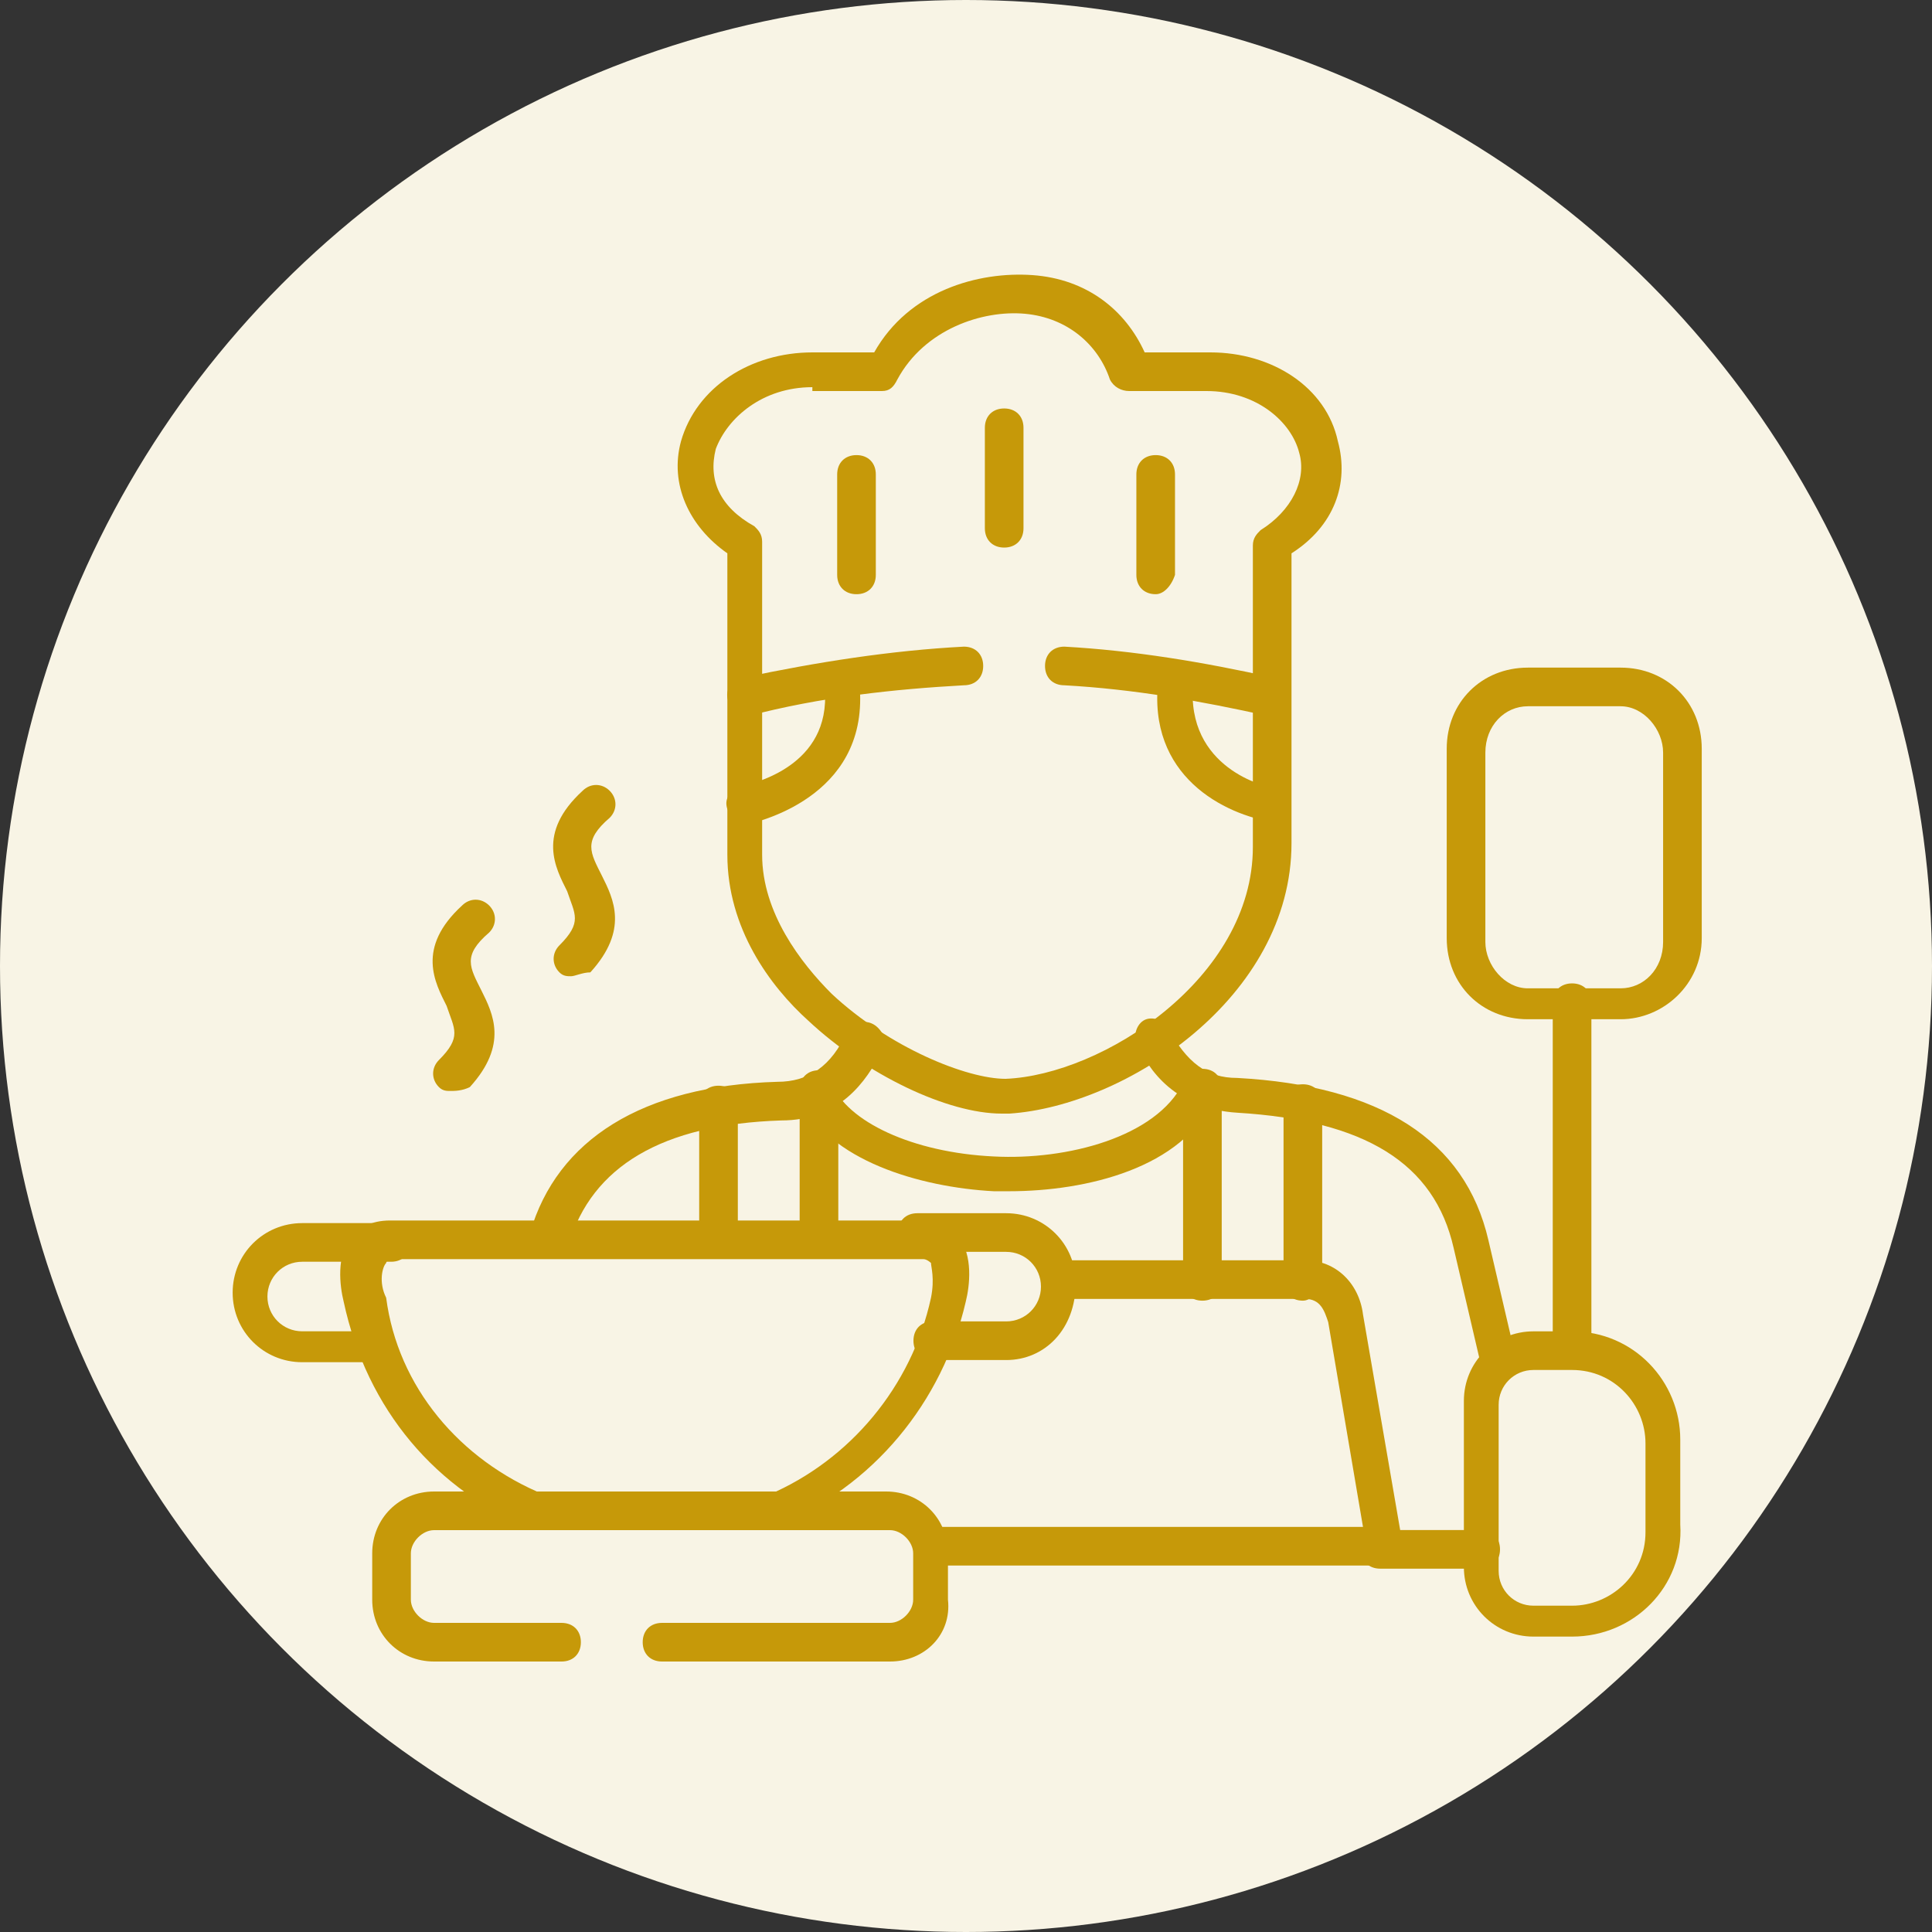 <?xml version="1.0" encoding="utf-8"?>
<!-- Generator: Adobe Illustrator 26.1.0, SVG Export Plug-In . SVG Version: 6.00 Build 0)  -->
<svg version="1.1" id="svg3255" xmlns:svg="http://www.w3.org/2000/svg"
	 xmlns="http://www.w3.org/2000/svg" xmlns:xlink="http://www.w3.org/1999/xlink" x="0px" y="0px" viewBox="0 0 50 50"
	 style="enable-background:new 0 0 50 50;" xml:space="preserve">
<rect x="0" y="0" width="50" height="50" fill="#333333" stroke="none"/>
<style type="text/css">
	.st0{fill:#F8F4E5;}
	.st1{fill:#C69909;}
</style>
<circle class="st0" cx="25" cy="25" r="25"/>
<g id="g3277">
	<g id="g3283" transform="translate(85.159,271.634)">
		<g id="path3285">
			<path class="st1" d="M-73.5-243.4c-0.1,0-0.2,0-0.3-0.1c-0.2-0.2-0.2-0.5,0-0.7c0.6-0.6,0.4-0.8,0.2-1.4
				c-0.3-0.6-0.8-1.5,0.4-2.6c0.2-0.2,0.5-0.2,0.7,0s0.2,0.5,0,0.7c-0.7,0.6-0.5,0.9-0.2,1.5s0.7,1.4-0.3,2.5
				C-73.2-243.4-73.4-243.4-73.5-243.4z"/>
		</g>
	</g>
	<g id="g3287" transform="translate(126.978,312.165)">
		<g id="path3289">
			<path class="st1" d="M-112.2-286.9c-0.1,0-0.2,0-0.3-0.1c-0.2-0.2-0.2-0.5,0-0.7c0.6-0.6,0.4-0.8,0.2-1.4
				c-0.3-0.6-0.8-1.5,0.4-2.6c0.2-0.2,0.5-0.2,0.7,0s0.2,0.5,0,0.7c-0.7,0.6-0.5,0.9-0.2,1.5s0.7,1.4-0.3,2.5
				C-111.9-287-112.1-286.9-112.2-286.9z"/>
		</g>
	</g>
	<g id="g3291" transform="translate(466.685,126.95)">
		<g id="path3293">
			<path class="st1" d="M-426-91.8c-0.3,0-0.5-0.2-0.5-0.5v-8.7c0-0.3,0.2-0.5,0.5-0.5s0.5,0.2,0.5,0.5v8.7
				C-425.5-92.1-425.7-91.8-426-91.8z"/>
		</g>
	</g>
	<g id="g3295" transform="translate(169.895,161.498)">
		<g id="path3297">
			<path class="st1" d="M-148.7-129c-0.3,0-0.5-0.2-0.5-0.5v-3.8c0-0.3,0.2-0.5,0.5-0.5s0.5,0.2,0.5,0.5v3.8
				C-148.3-129.2-148.5-129-148.7-129z M-151.3-129c-0.3,0-0.5-0.2-0.5-0.5v-3.4c0-0.3,0.2-0.5,0.5-0.5s0.5,0.2,0.5,0.5v3.4
				C-150.8-129.2-151.1-129-151.3-129z"/>
		</g>
	</g>
	<g id="g3299" transform="translate(337.818,145.861)">
		<g id="path3301">
			<path class="st1" d="M-304.1-112.2c-0.3,0-0.5-0.2-0.5-0.5v-4.6c0-0.3,0.2-0.5,0.5-0.5s0.5,0.2,0.5,0.5v4.6
				C-303.7-112.4-303.9-112.2-304.1-112.2z M-306.7-112.2c-0.3,0-0.5-0.2-0.5-0.5v-5c0-0.3,0.2-0.5,0.5-0.5s0.5,0.2,0.5,0.5v5
				C-306.2-112.4-306.4-112.2-306.7-112.2z"/>
		</g>
	</g>
	<g id="g3303" transform="translate(337.818,212.529)">
		<g id="path3305">
			<path class="st1" d="M-311.7-181.7c-0.1,0-0.2,0-0.4,0c-1.9-0.1-4.3-0.8-5-2.4c-0.1-0.2,0-0.5,0.2-0.6s0.5,0,0.6,0.2
				c0.4,1,2.1,1.8,4.2,1.9c1.9,0.1,4.2-0.5,4.9-1.9c0.1-0.2,0.4-0.3,0.6-0.2s0.3,0.4,0.2,0.6C-307.2-182.3-309.7-181.7-311.7-181.7z
				"/>
		</g>
	</g>
	<g id="g3307" transform="translate(50.221,125.454)">
		<g id="path3309">
			<path class="st1" d="M-40.6-90.2h-1.8c-1,0-1.8-0.8-1.8-1.8s0.8-1.8,1.8-1.8h2.3c0.3,0,0.5,0.2,0.5,0.5s-0.2,0.5-0.5,0.5h-2.3
				c-0.5,0-0.9,0.4-0.9,0.9s0.4,0.9,0.9,0.9h1.8c0.3,0,0.5,0.2,0.5,0.5S-40.3-90.2-40.6-90.2z"/>
		</g>
	</g>
	<g id="g3311" transform="translate(239.94,161.498)">
		<g id="path3313">
			<path class="st1" d="M-213.9-126.3h-1.9c-0.3,0-0.5-0.2-0.5-0.5s0.2-0.5,0.5-0.5h1.9c0.5,0,0.9-0.4,0.9-0.9
				c0-0.5-0.4-0.9-0.9-0.9h-2.3c-0.3,0-0.5-0.2-0.5-0.5s0.2-0.5,0.5-0.5h2.3c1,0,1.8,0.8,1.8,1.8
				C-212.1-127.1-212.9-126.3-213.9-126.3z"/>
		</g>
	</g>
	<g id="g3315" transform="translate(243.974,54.016)">
		<g id="path3317">
			<path class="st1" d="M-208.2-13.5h-11.6c-0.3,0-0.5-0.2-0.5-0.5s0.2-0.5,0.5-0.5h11.1l-0.9-5.3c-0.1-0.3-0.2-0.6-0.6-0.6h-6.3
				c-0.3,0-0.5-0.2-0.5-0.5s0.2-0.5,0.5-0.5h6.3c0.8,0,1.4,0.6,1.5,1.4l1,5.8c0,0.1,0,0.3-0.1,0.4C-208-13.5-208.1-13.5-208.2-13.5z
				"/>
		</g>
	</g>
	<g id="g3319" transform="translate(441.42,118.397)">
		<g id="path3321">
			<path class="st1" d="M-403.1-77.8h-2.6c-0.3,0-0.5-0.2-0.5-0.5s0.2-0.5,0.5-0.5h2.6c0.3,0,0.5,0.2,0.5,0.5
				S-402.8-77.8-403.1-77.8z M-402.6-82.7c-0.2,0-0.4-0.1-0.5-0.4l-0.7-3c-0.5-2.2-2.3-3.3-5.6-3.5c-1.6-0.1-2.3-1.1-2.6-1.8
				c-0.1-0.2,0-0.5,0.2-0.6s0.5,0,0.6,0.2c0.5,0.9,1,1.3,1.8,1.3c3.7,0.2,5.9,1.6,6.5,4.2l0.7,3C-402.1-83-402.3-82.8-402.6-82.7
				C-402.5-82.7-402.5-82.7-402.6-82.7z M-427.3-85.9h-0.1c-0.3-0.1-0.4-0.3-0.3-0.6c0.7-2.4,2.9-3.8,6.4-3.9c0.8,0,1.4-0.4,1.8-1.3
				l0,0l0.1-0.1c0.2-0.2,0.5-0.2,0.7,0s0.2,0.4,0.1,0.6c-0.4,0.8-1.1,1.8-2.6,1.8c-3.1,0.1-4.9,1.2-5.5,3.2
				C-426.9-86-427.1-85.9-427.3-85.9z"/>
		</g>
	</g>
	<g id="g3323" transform="translate(466.685,29.855)">
		<g id="path3325">
			<path class="st1" d="M-426,12.5h-1c-1,0-1.8-0.8-1.8-1.8V6.4c0-1,0.8-1.8,1.8-1.8h1c1.6,0,2.8,1.3,2.8,2.8v2.2
				C-423.1,11.2-424.4,12.5-426,12.5z M-427,5.6c-0.5,0-0.9,0.4-0.9,0.9v4.3c0,0.5,0.4,0.9,0.9,0.9h1c1,0,1.9-0.8,1.9-1.9V7.5
				c0-1-0.8-1.9-1.9-1.9H-427z"/>
		</g>
	</g>
	<g id="g3335" transform="translate(254.745,358.935)">
		<g id="path3337">
			<path class="st1" d="M-235.4-340.4c-0.2,0-0.4-0.1-0.5-0.4s0.1-0.5,0.4-0.6c1.9-0.4,3.8-0.7,5.7-0.8c0.3,0,0.5,0.2,0.5,0.5
				s-0.2,0.5-0.5,0.5C-231.6-341.1-233.5-340.9-235.4-340.4L-235.4-340.4z M-221.8-340.4h-0.1c-1.8-0.4-3.5-0.7-5.3-0.8
				c-0.3,0-0.5-0.2-0.5-0.5s0.2-0.5,0.5-0.5c1.8,0.1,3.6,0.4,5.4,0.8c0.3,0.1,0.4,0.3,0.4,0.6C-221.4-340.5-221.6-340.4-221.8-340.4
				z"/>
		</g>
	</g>
	<g id="g3339" transform="translate(179.624,311.94)">
		<g id="path3341">
			<path class="st1" d="M-160.3-290.6c-0.2,0-0.4-0.2-0.5-0.4c-0.1-0.3,0.1-0.5,0.4-0.6c0.4-0.1,2.4-0.6,2.1-2.7
				c0-0.3,0.2-0.5,0.4-0.5c0.3,0,0.5,0.2,0.5,0.4C-157-291.4-159.9-290.7-160.3-290.6L-160.3-290.6z"/>
		</g>
	</g>
	<g id="g3343" transform="translate(362.379,311.883)">
		<g id="path3345">
			<path class="st1" d="M-329.4-290.6C-329.5-290.6-329.5-290.6-329.4-290.6c-1.3-0.2-3.3-1.2-3-3.7c0-0.3,0.3-0.5,0.5-0.4
				c0.3,0,0.4,0.3,0.4,0.5c-0.2,2.2,1.9,2.7,2.1,2.7c0.3,0,0.4,0.3,0.4,0.6C-329-290.7-329.2-290.6-329.4-290.6z"/>
		</g>
	</g>
	<g id="g3347" transform="translate(269.888,442.171)">
		<g id="path3349">
			<path class="st1" d="M-243.9-428c-0.3,0-0.5-0.2-0.5-0.5v-2.6c0-0.3,0.2-0.5,0.5-0.5s0.5,0.2,0.5,0.5v2.6
				C-243.4-428.2-243.6-428-243.9-428z"/>
		</g>
	</g>
	<g id="g3351" transform="translate(218.566,426.478)">
		<g id="path3353">
			<path class="st1" d="M-196.4-411.1c-0.3,0-0.5-0.2-0.5-0.5v-2.6c0-0.3,0.2-0.5,0.5-0.5s0.5,0.2,0.5,0.5v2.6
				C-195.9-411.3-196.1-411.1-196.4-411.1z"/>
		</g>
	</g>
	<g id="g3355" transform="translate(321.209,426.478)">
		<g id="path3357">
			<path class="st1" d="M-291.3-411.1c-0.3,0-0.5-0.2-0.5-0.5v-2.6c0-0.3,0.2-0.5,0.5-0.5s0.5,0.2,0.5,0.5v2.6
				C-290.9-411.3-291.1-411.1-291.3-411.1z"/>
		</g>
	</g>
	<g id="g3359" transform="translate(450.641,352.978)">
		<g id="path3361">
			<path class="st1" d="M-408.7-326.6h-2.4c-1.2,0-2.1-0.9-2.1-2.1v-4.9c0-1.2,0.9-2.1,2.1-2.1h2.4c1.2,0,2.1,0.9,2.1,2.1v4.9
				C-406.6-327.5-407.6-326.6-408.7-326.6z M-411.1-334.7c-0.6,0-1.1,0.5-1.1,1.2v4.9c0,0.6,0.5,1.2,1.1,1.2h2.4
				c0.6,0,1.1-0.5,1.1-1.2v-4.9c0-0.6-0.5-1.2-1.1-1.2H-411.1z"/>
		</g>
	</g>
	<g id="g3363" transform="translate(45.794,140.386)">
		<g id="path3365">
			<path class="st1" d="M-25.8-100.8h-6c-0.1,0-0.1,0-0.2,0c-2.5-1-4.3-3.1-4.9-5.9l0,0c-0.1-0.4-0.2-1.2,0.2-1.7
				c0.2-0.2,0.5-0.4,1-0.4H-22c0.5,0,0.8,0.2,1,0.4c0.4,0.5,0.3,1.3,0.2,1.7c-0.6,2.6-2.4,4.8-4.9,5.8
				C-25.7-100.8-25.8-100.8-25.8-100.8z M-31.7-101.7h5.8c2.1-0.9,3.7-2.8,4.2-5.1c0.1-0.5,0-0.8,0-0.9c0,0-0.1-0.1-0.2-0.1h-13.7
				c-0.2,0-0.2,0.1-0.2,0.1c-0.1,0.1-0.2,0.5,0,0.9l0,0C-35.5-104.5-33.9-102.6-31.7-101.7z"/>
		</g>
	</g>
	<g id="g3367" transform="translate(116.233,21.5)">
		<g id="path3369">
			<path class="st1" d="M-93.2,21.5h-5.9c-0.3,0-0.5-0.2-0.5-0.5s0.2-0.5,0.5-0.5h5.9c0.3,0,0.6-0.3,0.6-0.6v-1.2
				c0-0.3-0.3-0.6-0.6-0.6H-105c-0.3,0-0.6,0.3-0.6,0.6v1.2c0,0.3,0.3,0.6,0.6,0.6h3.3c0.3,0,0.5,0.2,0.5,0.5s-0.2,0.5-0.5,0.5h-3.3
				c-0.9,0-1.6-0.7-1.6-1.6v-1.2c0-0.9,0.7-1.6,1.6-1.6h11.7c0.9,0,1.6,0.7,1.6,1.6v1.2C-91.6,20.8-92.3,21.5-93.2,21.5z"/>
		</g>
	</g>
	<g id="g3371" transform="translate(179.624,403.22)">
		<g id="path3373">
			<path class="st1" d="M-153.7-374.4c-1.4,0-3.5-1-5-2.4c-1-0.9-2.1-2.4-2.1-4.3v-7.8c-1-0.7-1.5-1.8-1.2-2.9
				c0.4-1.4,1.8-2.3,3.4-2.3h1.6c0.9-1.6,2.7-2.1,4.1-2c1.4,0.1,2.4,0.9,2.9,2h1.7c1.6,0,3,0.9,3.3,2.3c0.3,1.1-0.1,2.2-1.2,2.9v7.5
				c0,4-4.3,6.8-7.3,7C-153.6-374.4-153.6-374.4-153.7-374.4z M-158.6-393.2c-1.3,0-2.2,0.8-2.5,1.6c-0.2,0.8,0.1,1.5,1,2
				c0.1,0.1,0.2,0.2,0.2,0.4v8.1c0,1.5,1,2.8,1.8,3.6c1.5,1.4,3.5,2.2,4.5,2.2c2.5-0.1,6.4-2.6,6.4-6v-7.8c0-0.2,0.1-0.3,0.2-0.4
				c0.8-0.5,1.2-1.3,1-2c-0.2-0.8-1.1-1.6-2.4-1.6h-2c-0.2,0-0.4-0.1-0.5-0.3c-0.3-0.9-1.1-1.6-2.2-1.7c-1.1-0.1-2.6,0.4-3.3,1.7
				c-0.1,0.2-0.2,0.3-0.4,0.3h-1.8V-393.2z"/>
		</g>
	</g>
</g>
</svg>
